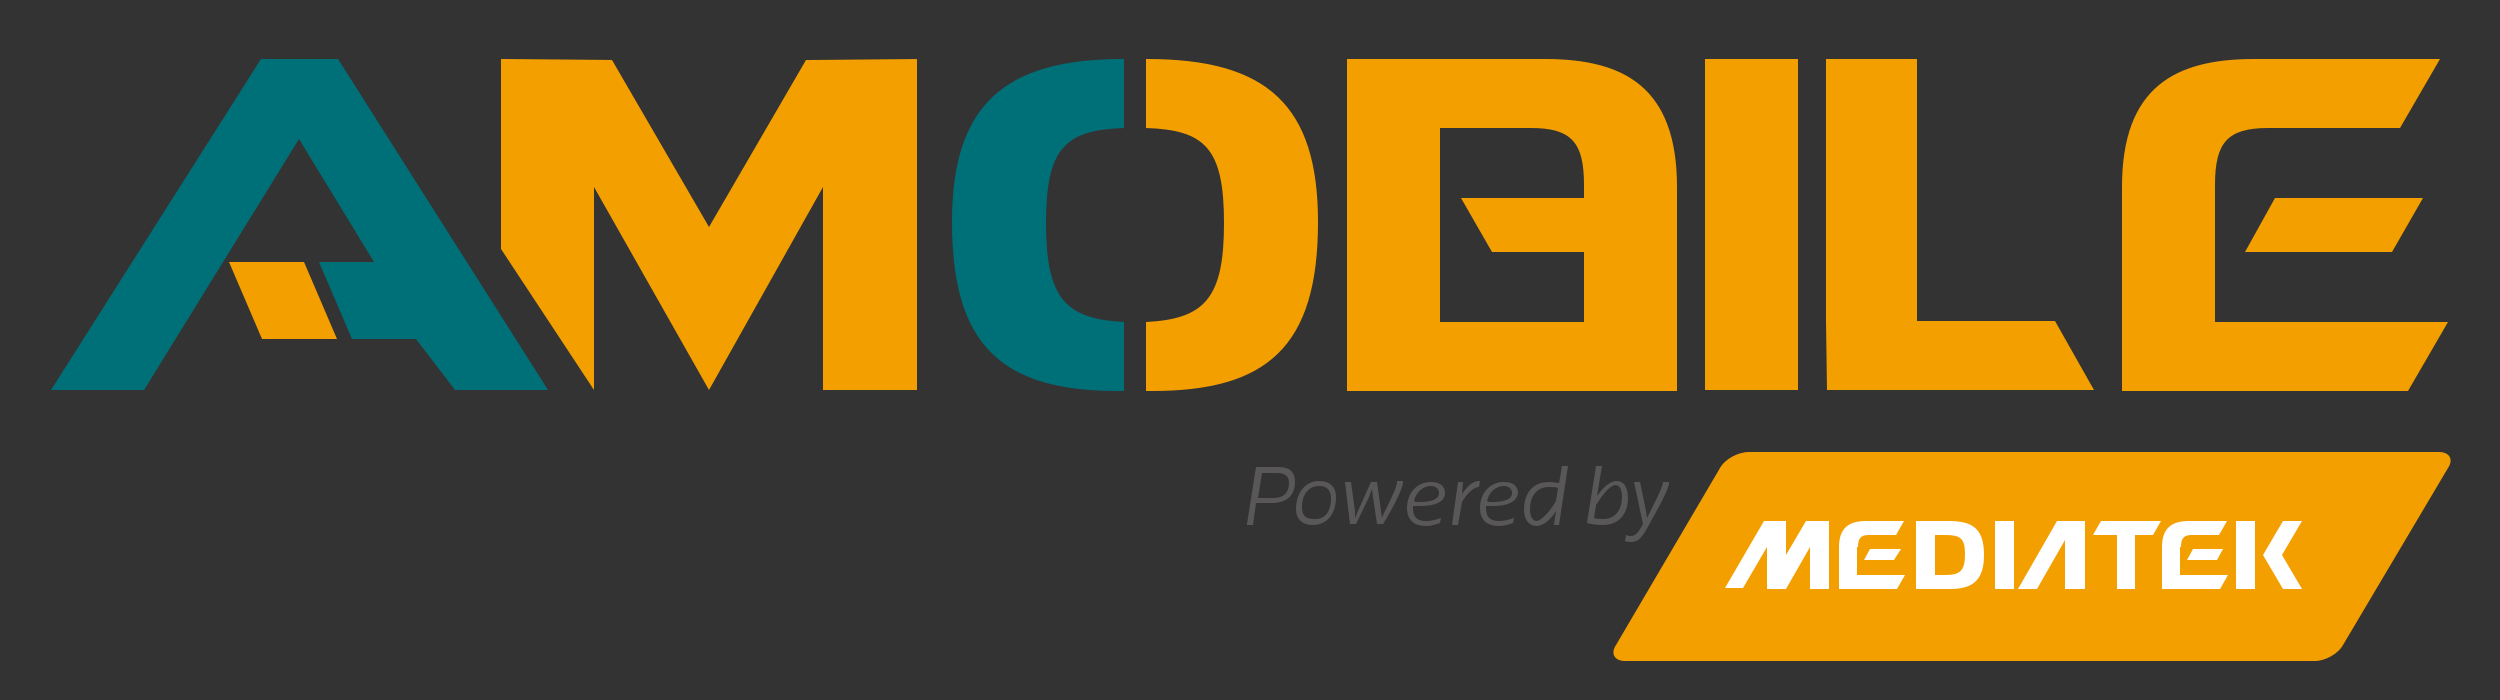 <?xml version="1.0" encoding="utf-8"?>
<!-- Generator: Adobe Illustrator 25.0.0, SVG Export Plug-In . SVG Version: 6.00 Build 0)  -->
<svg version="1.1" xmlns="http://www.w3.org/2000/svg" xmlns:xlink="http://www.w3.org/1999/xlink" x="0px" y="0px"
	 viewBox="0 0 250 70" style="enable-background:new 0 0 250 70;" xml:space="preserve">
<rect x="0" y="0" width="250" height="70" fill="#333333" stroke="none"/>
<style type="text/css">
	.st0{fill:#F49F00;}
	.st1{fill:#007078;}
	.st2{fill-rule:evenodd;clip-rule:evenodd;fill:#007078;}
	.st3{fill-rule:evenodd;clip-rule:evenodd;fill:#F49F00;}
	.st4{fill:#FFFFFF;}
	.st5{fill:#595757;}
</style>
<g id="圖層_2">
</g>
<g id="圖層_1">
	<g>
		<g>
			<g>
				<polygon class="st0" points="224.5,25.2 239.2,25.2 242.3,19.8 227.5,19.8 				"/>
				<path class="st0" d="M221.5,18.5L221.5,18.5c0-4.2,1.2-5.7,5.3-5.7h13.2l4-6.9h-18.6c-7.9,0-13.2,2.8-13.2,12.8v20.4h28.6l4-6.9
					h-23.3V18.5z"/>
			</g>
			<polygon class="st0" points="182.6,32.1 182.6,5.9 191.7,5.9 191.7,32.1 205.5,32.1 209.4,39 182.7,39 			"/>
			<g>
				<polygon class="st0" points="163.9,25.2 149.2,25.2 146.1,19.8 160.9,19.8 				"/>
				<path class="st0" d="M158.4,18.5L158.4,18.5c0-4.2-1.2-5.7-5.3-5.7h-13.2l-4-6.9l18.6,0c7.9,0,13.2,2.8,13.2,12.8v20.4l-28.6,0
					l-4-6.9h23.3V18.5z"/>
				<rect x="134.7" y="5.9" class="st0" width="9.3" height="33.2"/>
			</g>
			<rect x="170.5" y="5.9" class="st0" width="9.3" height="33.1"/>
			<polygon class="st0" points="80.6,6 70.9,22.7 61.2,6 50.1,5.9 50.1,24.9 59.4,39 59.4,18.7 70.9,39 70.9,39 70.9,39 70.9,39 
				70.9,39 82.3,18.7 82.3,39 91.7,39 91.7,5.9 			"/>
			<g>
				<path class="st0" d="M114.7,5.9h-0.1v6.9c5.9,0.2,7.8,2,7.8,9.5c0,7.5-1.9,9.6-7.8,9.9v6.9h0.6c11.5,0,16.6-4.4,16.6-16.9
					C131.8,10.5,126.7,5.9,114.7,5.9z"/>
				<path class="st1" d="M112.3,5.9h0.1v6.9c-5.9,0.2-7.8,2-7.8,9.5c0,7.5,1.9,9.6,7.8,9.9v6.9h-0.6c-11.5,0-16.6-4.4-16.6-16.9
					C95.2,10.5,100.4,5.9,112.3,5.9z"/>
			</g>
			<g>
				<polygon class="st2" points="54.8,39 45.5,39 41.6,33.9 35.2,33.9 31.9,26.2 37.4,26.2 29.9,13.9 14.4,39 5.1,39 26.1,5.9 
					33.8,5.9 				"/>
				<polygon class="st3" points="22.9,26.2 30.4,26.2 33.7,33.9 26.2,33.9 				"/>
			</g>
		</g>
		<g>
			<g>
				<path class="st0" d="M234.3,64.5c-0.5,0.9-1.8,1.6-2.8,1.6h-69c-1,0-1.5-0.7-0.9-1.6l10.4-17.7c0.5-0.9,1.8-1.6,2.9-1.6h69
					c1,0,1.5,0.7,0.9,1.6L234.3,64.5z"/>
				<rect x="223.6" y="52.1" class="st4" width="1.9" height="6.8"/>
				<polygon class="st4" points="228.2,55.5 228.2,55.5 228.2,55.5 230.2,52.1 228.3,52.1 226.3,55.5 226.3,55.5 226.3,55.5 
					228.3,58.9 230.2,58.9 				"/>
				<polygon class="st4" points="207.3,52.1 206.5,52.1 206,52.1 205.7,52.1 201.8,58.9 203.7,58.9 206.5,54 206.5,58.9 208.5,58.9 
					208.5,52.1 207.4,52.1 				"/>
				<polygon class="st4" points="186.4,56 189.4,56 190.1,54.9 187,54.9 				"/>
				<path class="st4" d="M185.8,54.7L185.8,54.7c0-0.9,0.3-1.2,1.1-1.2h2.7l0.8-1.4h-3.8c-1.6,0-2.7,0.6-2.7,2.6v4.2h5.8l0.8-1.4
					h-4.8V54.7z"/>
				<polygon class="st4" points="218.7,56 221.7,56 222.3,54.9 219.3,54.9 				"/>
				<path class="st4" d="M218.1,54.7L218.1,54.7c0-0.9,0.3-1.2,1.1-1.2h2.7l0.8-1.4h-3.8c-1.6,0-2.7,0.6-2.7,2.6v4.2h5.8l0.8-1.4
					h-4.8V54.7z"/>
				<polygon class="st4" points="209.3,53.5 211.7,53.5 211.7,58.9 213.5,58.9 213.5,53.5 215.3,53.5 216.1,52.1 210.1,52.1 				"/>
				<path class="st4" d="M194.9,52.1h-3.3v6.8h3.4c2.3,0,3.4-0.9,3.4-3.4C198.4,53,197.4,52.1,194.9,52.1 M194.5,57.5h-1v-4h1
					c1.5,0,2,0.3,2,1.9C196.5,57.1,196,57.5,194.5,57.5"/>
				<rect x="199.5" y="52.1" class="st4" width="1.9" height="6.8"/>
				<polygon class="st4" points="178.6,55.5 178.6,52.1 176.4,52.1 172.5,58.8 174.3,58.8 176.7,54.7 176.7,58.8 176.7,58.8 
					176.7,58.8 176.7,58.9 178.6,58.9 181,54.7 181,58.9 182.9,58.9 182.9,52.1 180.6,52.1 				"/>
			</g>
			<g>
				<g>
					<path class="st5" d="M124.7,52.4l0.9-5.7h2.2c1.3,0,1.7,0.6,1.7,1.5c0,1-0.5,2.1-2.3,2.1h-1.6l-0.3,2.2H124.7z M127.3,49.8
						c1.3,0,1.6-0.8,1.6-1.5c0-0.6-0.3-1-1.2-1h-1.5l-0.4,2.5H127.3z"/>
					<path class="st5" d="M129.6,50.9c0-1.7,1-2.8,2.3-2.8c1.1,0,1.7,0.6,1.7,1.6c0,1.8-1,2.8-2.3,2.8
						C130.2,52.5,129.6,51.9,129.6,50.9 M133.1,49.9c0-0.9-0.4-1.3-1.2-1.3c-1,0-1.7,0.8-1.7,2.1c0,0.9,0.4,1.2,1.2,1.2
						C132.5,52,133.1,51.1,133.1,49.9"/>
					<path class="st5" d="M134.5,48.2h0.6l0.4,2.9l0,0.7l0.3-0.7l1.3-2.9h0.6l0.4,2.9l0.1,0.7c0-0.1,0.3-0.7,0.3-0.7
						c0.5-1,1.2-2.4,1.2-2.9v-0.1h0.6c0,0,0,0,0,0.1c0,0.9-1.9,4.1-2,4.2h-0.6l-0.4-2.7l-0.1-0.8l-0.3,0.8l-1.3,2.7h-0.6L134.5,48.2
						z"/>
					<path class="st5" d="M142,50.6c-0.2,0-0.4,0-0.7,0c0,0.1,0,0.1,0,0.2c0,0.9,0.4,1.3,1.3,1.3c0.8,0,1.4-0.3,1.5-0.3l-0.1,0.5
						c-0.3,0.1-0.8,0.3-1.4,0.3c-1.3,0-1.9-0.7-1.9-1.8c0-1.4,0.9-2.6,2.4-2.6c1,0,1.4,0.5,1.4,1.1C144.5,50.1,143.7,50.6,142,50.6
						 M141.6,50.2h0.2c0.9,0,2.1-0.1,2.1-0.9c0-0.3-0.2-0.7-0.8-0.7c-0.8,0-1.5,0.6-1.7,1.5L141.6,50.2z"/>
					<path class="st5" d="M145.8,48.2h0.5l-0.1,1.2c0.4-0.6,1-1.3,1.7-1.3h0.1l-0.1,0.6c-0.6,0-1.3,0.8-1.7,1.5l-0.4,2.3h-0.6
						L145.8,48.2z"/>
					<path class="st5" d="M149.3,50.6c-0.2,0-0.5,0-0.7,0c0,0.1,0,0.1,0,0.2c0,0.9,0.4,1.3,1.3,1.3c0.8,0,1.4-0.3,1.5-0.3l-0.1,0.5
						c-0.3,0.1-0.8,0.3-1.4,0.3c-1.3,0-1.9-0.7-1.9-1.8c0-1.4,0.9-2.6,2.4-2.6c1,0,1.4,0.5,1.4,1.1
						C151.7,50.1,150.9,50.6,149.3,50.6 M148.9,50.2h0.2c0.9,0,2.1-0.1,2.1-0.9c0-0.3-0.2-0.7-0.8-0.7c-0.8,0-1.5,0.6-1.7,1.5
						L148.9,50.2z"/>
					<path class="st5" d="M152.4,50.9c0-1.2,0.6-2.7,2.5-2.7c0.4,0,0.8,0.1,1,0.1l0.1-0.5l0.2-1.2h0.6l-0.9,5.9h-0.5l0.2-1.4
						c-0.5,0.8-1.2,1.5-2,1.5C152.7,52.5,152.4,51.8,152.4,50.9 M155.6,50.1l0.2-1.3c-0.2-0.1-0.6-0.1-0.9-0.1
						c-1.5,0-1.9,1.3-1.9,2.2c0,0.7,0.2,1.2,0.7,1.2C154.2,52,155.1,51,155.6,50.1"/>
					<path class="st5" d="M162.8,49.8c0,1.2-0.6,2.7-2.5,2.7c-0.7,0-1.3-0.1-1.6-0.2l0.9-5.7h0.6l-0.4,2.4l-0.1,0.6
						c0.5-0.7,1.2-1.5,2-1.5C162.4,48.1,162.8,48.8,162.8,49.8 M159.6,50.5l-0.2,1.3c0.2,0.1,0.6,0.1,0.9,0.1c1.5,0,1.9-1.3,1.9-2.2
						c0-0.7-0.2-1.2-0.7-1.2C160.9,48.6,160.1,49.7,159.6,50.5"/>
					<path class="st5" d="M162.6,53.5c0.2,0.1,0.4,0.1,0.5,0.1c0.6,0,0.9-0.7,1.2-1.2l-0.9-4.2h0.6l0.6,2.9l0.1,0.7
						c0.6-1.2,1.6-3.1,1.6-3.6v0h0.6v0.1c0,0.8-2,4.1-2,4.2c-0.6,1-0.9,1.7-1.8,1.7c-0.2,0-0.4,0-0.6-0.1L162.6,53.5z"/>
				</g>
			</g>
		</g>
	</g>
	<g>
	</g>
	<g>
	</g>
	<g>
	</g>
	<g>
	</g>
	<g>
	</g>
	<g>
	</g>
</g>
</svg>
